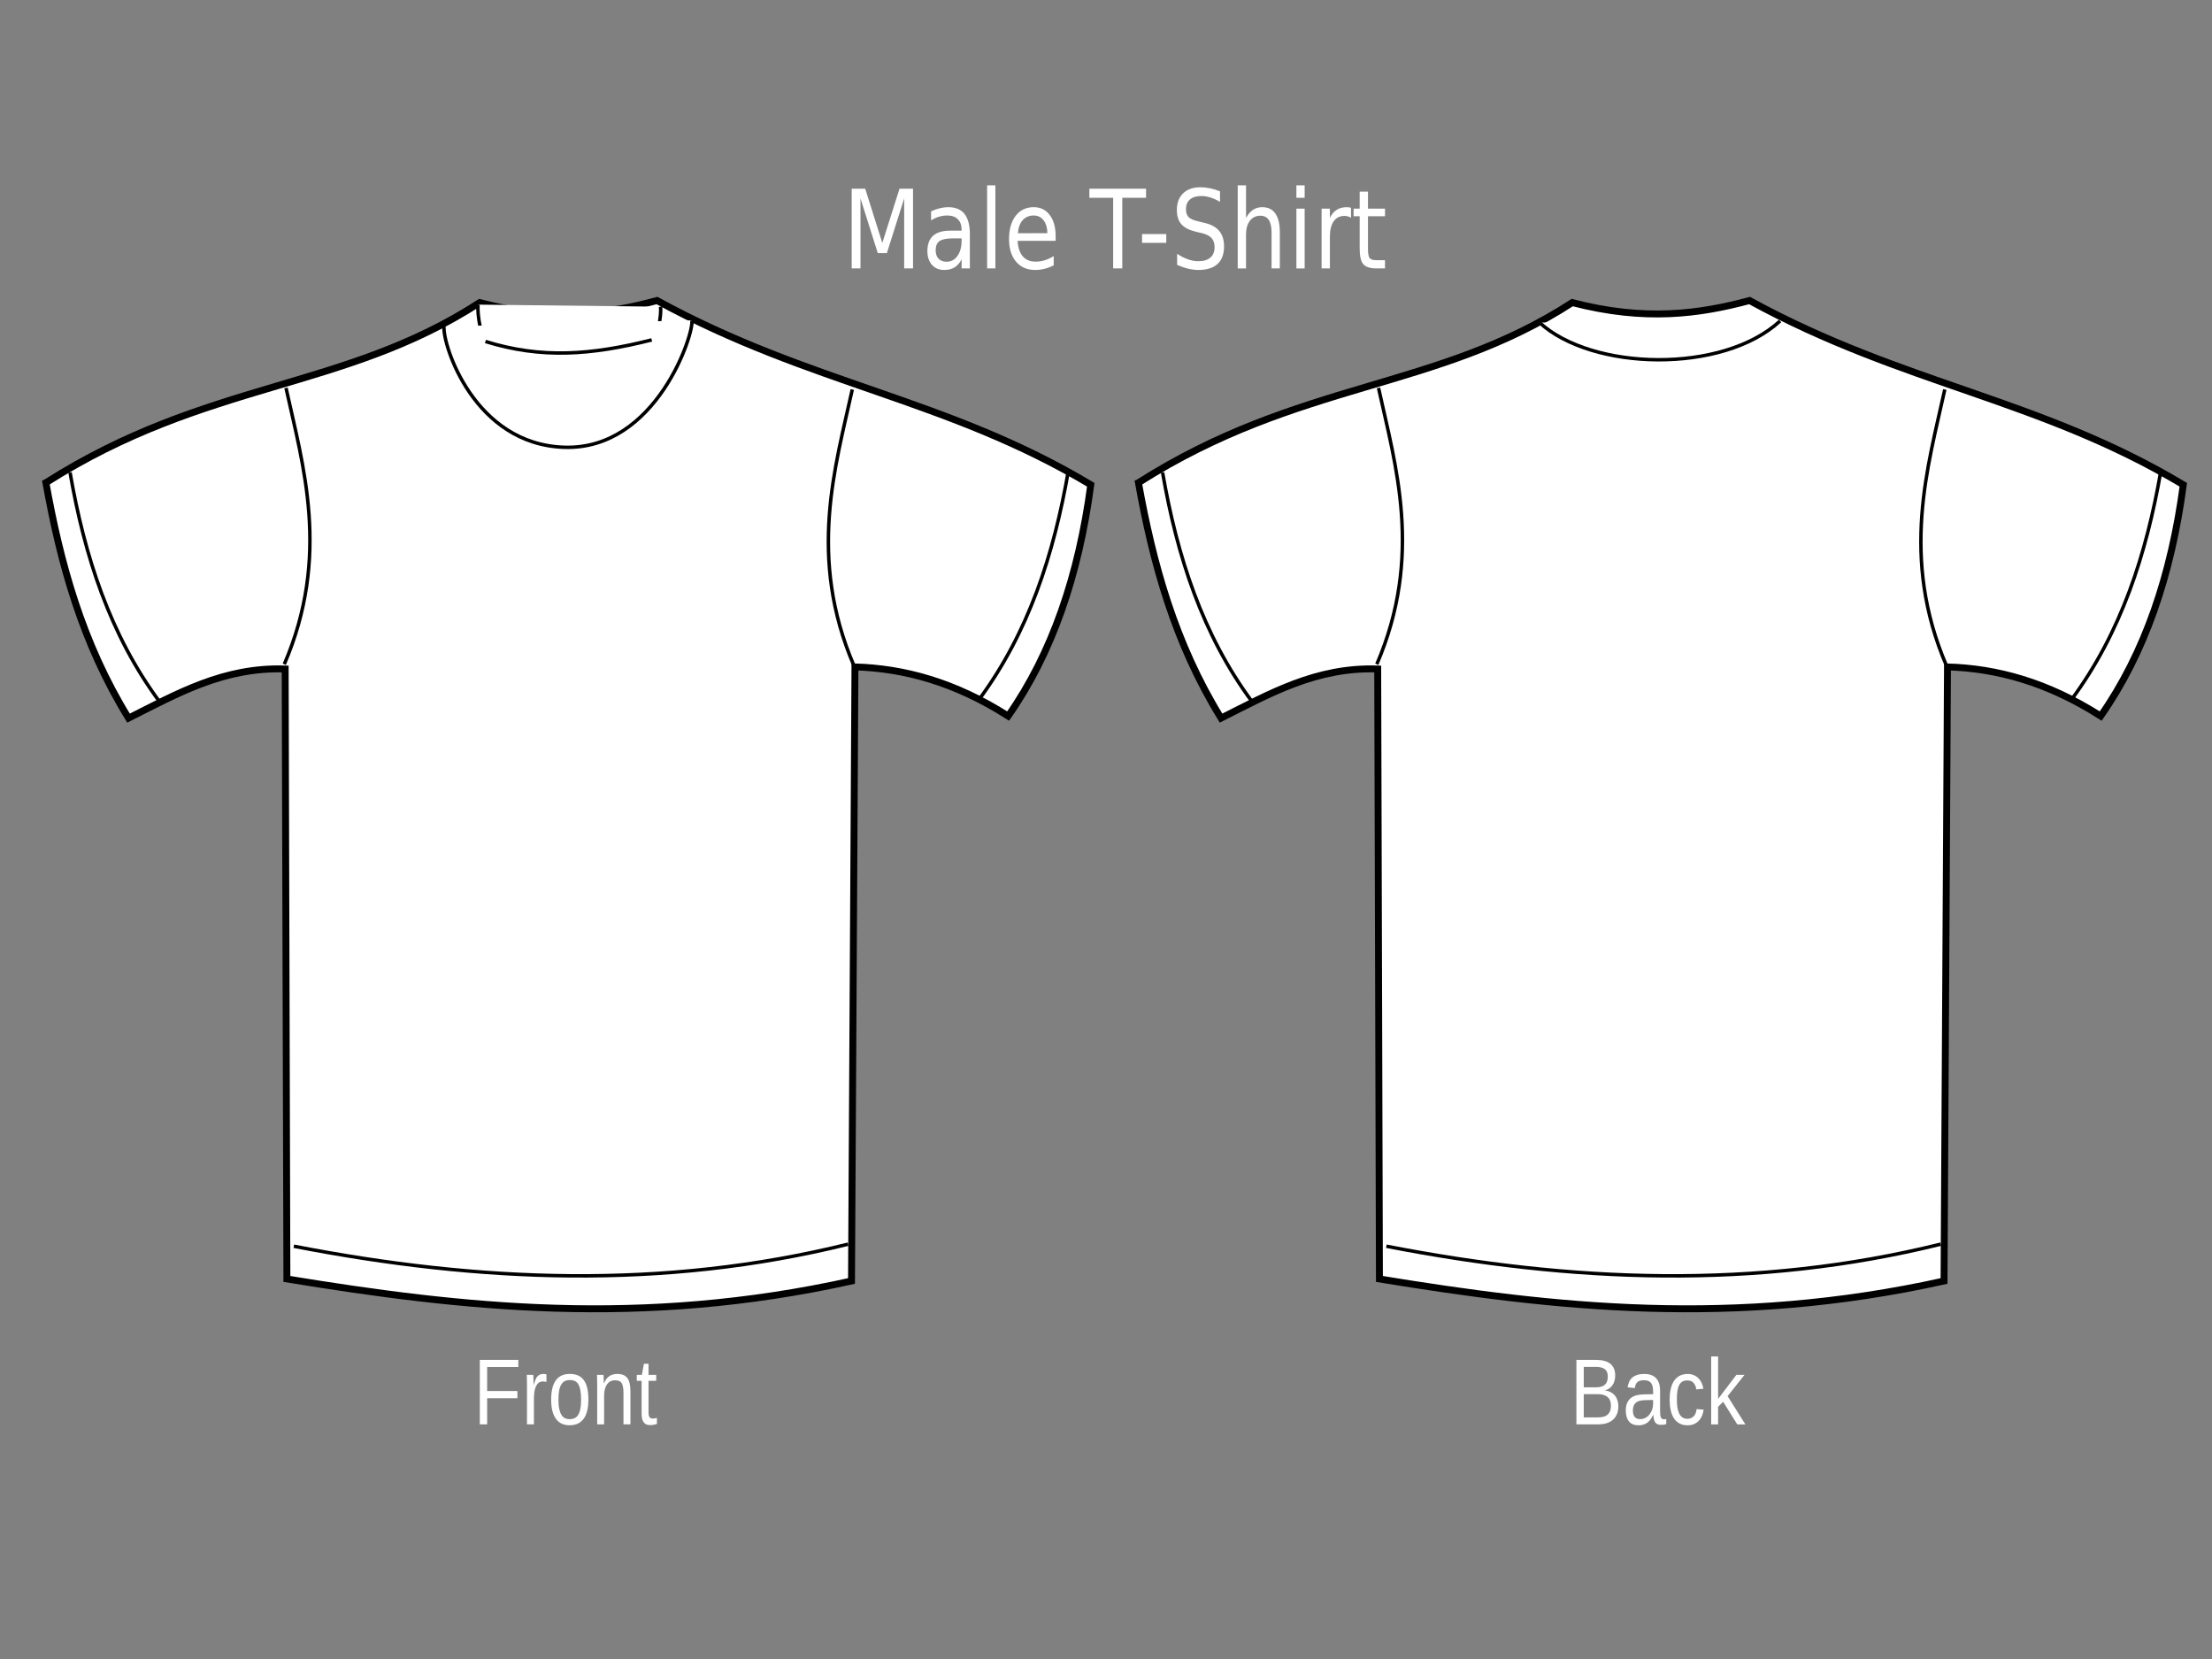 <?xml version="1.0" encoding="UTF-8" standalone="no"?>
<svg width="640" xmlns="http://www.w3.org/2000/svg" height="480">
 <rect width="100%" height="100%" fill="#808080" stroke="none"/>
 <g id="layer1">
  <g fill="#fff">
   <g stroke="#000" fill-rule="evenodd">
    <g id="g3219">
     <path id="path2427" stroke-width="2" d="m13.296 139.66c46.499-29.605 86.194-26.608 125.5-52.116 21.088 5.494 36.786 3.298 51.298-0.592 44.524 24.375 83.671 28.284 125.5 53.301-3.477 26.122-11.134 48.694-23.906 66.922-15.495-9.875-30.156-13.799-44.325-14.214l-0.996 177.67c-61.044 13.52-112.78 7.678-163.36-0.592l-0.498-176.48c-17.808-0.615-31.357 7.21-45.321 14.214-13.43-21.774-19.705-44.764-23.906-68.107z"/>
     <path id="path3199" d="m20.268 136.7c4.209 24.29 11.561 46.975 25.898 66.33"/>
     <path id="path3203" d="m85.013 360.57c53.456 10.405 106.91 12.639 160.37-0.592"/>
     <path id="path3205" d="m138.3 88.141c-0.434 5.253 3.216 28.774 26.396 30.204 22.683 1.399 27.129-26.069 26.396-29.612"/>
     <path id="path3207" d="m128.46 94.471c-0.434 5.253 8.693 34.15 34.862 34.942 26.667 0.807 37.587-33.176 36.855-36.718"/>
     <path id="path3209" d="m140.45 98.801c16.226 5.047 30.562 3.964 48.114-0.456"/>
     <path id="path3213" d="m82.751 112.24c4.895 22.339 12.995 48.561-0.498 79.951"/>
     <path id="path3215" d="m246.59 112.69c-4.895 22.339-12.995 48.561 0.498 79.951"/>
     <path id="path3217" d="m309.13 136.11c-4.209 24.29-11.561 46.975-25.898 66.33"/>
    </g>
    <g id="g3272">
     <path id="path3274" stroke-width="2" d="m329.4 139.66c46.499-29.605 86.194-26.608 125.5-52.116 21.088 5.494 36.786 3.298 51.298-0.592 44.524 24.375 83.671 28.284 125.5 53.301-3.477 26.122-11.134 48.694-23.906 66.922-15.495-9.875-30.156-13.799-44.325-14.214l-0.996 177.67c-61.044 13.52-112.78 7.678-163.36-0.592l-0.498-176.48c-17.808-0.615-31.357 7.21-45.321 14.214-13.43-21.774-19.705-44.764-23.906-68.107z"/>
     <path id="path3276" d="m336.37 136.7c4.209 24.29 11.561 46.975 25.898 66.33"/>
     <path id="path3278" d="m401.12 360.57c53.456 10.405 106.91 12.639 160.37-0.592"/>
     <path id="path3284" d="m445.43 93.327c15.218 13.991 53.036 14.859 69.596-0.456"/>
     <path id="path3286" d="m398.85 112.24c4.895 22.339 12.995 48.561-0.498 79.951"/>
     <path id="path3288" d="m562.69 112.69c-4.895 22.339-12.995 48.561 0.498 79.951"/>
     <path id="path3290" d="m625.23 136.11c-4.209 24.29-11.561 46.975-25.898 66.33"/>
    </g>
   </g>
   <path id="text3455" d="m246.42 54.595h3.91l4.95 15.695 4.976-15.695h3.91v23.064h-2.559v-20.252l-5.002 15.819h-2.637l-5.002-15.819v20.252h-2.546v-23.064m29.425 14.367c-1.931 0-3.269 0.263-4.014 0.788-0.745 0.525-1.117 1.421-1.117 2.688 0 1.009 0.277 1.813 0.831 2.41 0.563 0.587 1.325 0.881 2.286 0.881 1.325 0 2.386-0.556 3.183-1.668 0.805-1.123 1.208-2.611 1.208-4.465v-0.633h-2.377m4.768-1.174v9.871h-2.39v-2.626c-0.546 1.05-1.226 1.828-2.04 2.333-0.814 0.494-1.81 0.742-2.988 0.742-1.49 0-2.676-0.494-3.56-1.483-0.875-0.999-1.312-2.333-1.312-4.001 0-1.946 0.546-3.414 1.637-4.403 1.1-0.989 2.737-1.483 4.911-1.483h3.352v-0.278c0-1.308-0.364-2.317-1.091-3.028-0.719-0.721-1.732-1.081-3.04-1.081-0.831 0-1.641 0.118-2.429 0.355-0.788 0.237-1.546 0.592-2.273 1.066v-2.626c0.875-0.402 1.723-0.7 2.546-0.896 0.823-0.206 1.624-0.309 2.403-0.309 2.104 0 3.676 0.649 4.716 1.946 1.039 1.298 1.559 3.265 1.559 5.901m4.989-14.166h2.39v24.037h-2.39v-24.037m19.824 14.676v1.39h-10.99c0.104 1.957 0.598 3.45 1.481 4.48 0.892 1.02 2.131 1.529 3.715 1.529 0.918 0 1.806-0.134 2.663-0.402 0.866-0.268 1.723-0.669 2.572-1.205v2.688c-0.857 0.433-1.736 0.762-2.637 0.989-0.901 0.227-1.814 0.34-2.741 0.34-2.321 0-4.162-0.803-5.521-2.41-1.351-1.607-2.027-3.78-2.027-6.519 0-2.832 0.641-5.077 1.923-6.735 1.29-1.668 3.027-2.503 5.209-2.503 1.957 0 3.503 0.752 4.638 2.255 1.143 1.493 1.715 3.527 1.715 6.102m-2.39-0.834c-0.017-1.555-0.385-2.796-1.104-3.723-0.71-0.927-1.654-1.39-2.832-1.39-1.334 0-2.403 0.448-3.209 1.344-0.797 0.896-1.256 2.158-1.377 3.785l8.522-0.015m12.147-12.868h16.408v2.626h-6.885v20.438h-2.637v-20.438h-6.885v-2.626m15.251 13.131h7.002v2.534h-7.002v-2.534m22.552-12.374v3.043c-0.996-0.566-1.936-0.989-2.819-1.267-0.883-0.278-1.736-0.417-2.559-0.417-1.429 0-2.533 0.33-3.313 0.989-0.771 0.659-1.156 1.596-1.156 2.812 0 1.02 0.255 1.792 0.766 2.317 0.52 0.515 1.498 0.932 2.936 1.251l1.585 0.386c1.957 0.443 3.399 1.226 4.326 2.348 0.935 1.112 1.403 2.606 1.403 4.48-0 2.235-0.632 3.929-1.897 5.082-1.256 1.153-3.1 1.73-5.534 1.73-0.918 0-1.897-0.124-2.936-0.371-1.031-0.247-2.1-0.613-3.209-1.097v-3.213c1.065 0.711 2.109 1.246 3.131 1.607 1.022 0.36 2.027 0.541 3.014 0.541 1.498 0 2.655-0.35 3.469-1.05 0.814-0.7 1.221-1.699 1.221-2.997 0-1.133-0.294-2.018-0.883-2.657-0.58-0.639-1.537-1.117-2.871-1.437l-1.598-0.371c-1.957-0.463-3.373-1.19-4.248-2.178-0.875-0.989-1.312-2.364-1.312-4.125 0-2.039 0.602-3.646 1.806-4.82 1.212-1.174 2.88-1.761 5.002-1.761 0.909 0 1.836 0.098 2.78 0.294 0.944 0.196 1.91 0.489 2.897 0.881m17.304 11.864v10.443h-2.39v-10.35c0-1.637-0.269-2.863-0.805-3.677-0.537-0.814-1.343-1.22-2.416-1.22-1.29 0-2.308 0.489-3.053 1.468-0.745 0.978-1.117 2.312-1.117 4.001v9.779h-2.403v-24.037h2.403v9.423c0.572-1.04 1.243-1.818 2.014-2.333 0.779-0.515 1.676-0.772 2.689-0.772 1.671 0 2.936 0.618 3.793 1.854 0.857 1.226 1.286 3.033 1.286 5.422m4.794-6.859h2.39v17.302h-2.39v-17.302m0-6.735h2.39v3.599h-2.39v-3.599m15.81 9.392c-0.268-0.185-0.563-0.319-0.883-0.402-0.312-0.093-0.658-0.139-1.039-0.139-1.351 0-2.39 0.525-3.118 1.576-0.719 1.04-1.078 2.539-1.078 4.495v9.114h-2.403v-17.302h2.403v2.688c0.502-1.05 1.156-1.828 1.962-2.333 0.805-0.515 1.784-0.772 2.936-0.772 0.165 0 0.346 0.015 0.546 0.046 0.199 0.021 0.42 0.057 0.663 0.108l0.013 2.92m4.898-7.569v4.912h4.924v2.209h-4.924v9.392c0 1.411 0.16 2.317 0.481 2.719 0.329 0.402 0.992 0.602 1.988 0.602h2.455v2.379h-2.455c-1.845 0-3.118-0.407-3.819-1.22-0.702-0.824-1.052-2.317-1.052-4.48v-9.392h-1.754v-2.209h1.754v-4.912h2.403"/>
   <path id="text3463" d="m140.95 395.52v6.938h8.752v2.092h-8.752v7.561h-2.127v-18.657h11.146v2.066h-9.02m11.525 16.591v-10.99c0-0.3-0.004-0.605-0.011-0.914 0-0.318-0.004-0.622-0.011-0.914-0.007-0.291-0.015-0.565-0.022-0.821-0.007-0.256-0.015-0.485-0.022-0.689h1.893c0.007 0.203 0.015 0.437 0.022 0.702 0.015 0.256 0.026 0.521 0.033 0.794 0.015 0.274 0.022 0.539 0.022 0.794 0.007 0.247 0.011 0.459 0.011 0.636h0.045c0.141-0.547 0.289-1.02 0.445-1.417 0.163-0.406 0.353-0.737 0.568-0.993 0.215-0.265 0.471-0.459 0.768-0.583 0.297-0.132 0.657-0.199 1.08-0.199 0.163 0 0.319 0.018 0.468 0.053 0.148 0.027 0.263 0.053 0.345 0.079v2.185c-0.134-0.044-0.29-0.075-0.468-0.093-0.178-0.026-0.379-0.04-0.601-0.04-0.46 0-0.854 0.124-1.18 0.371-0.319 0.247-0.583 0.591-0.791 1.033-0.2 0.433-0.349 0.953-0.445 1.562-0.096 0.6-0.145 1.258-0.145 1.973v7.468h-2.004m17.761-7.177c-0 2.507-0.464 4.374-1.392 5.601-0.928 1.227-2.275 1.841-4.042 1.841-0.839 0-1.589-0.15-2.249-0.45-0.661-0.3-1.221-0.759-1.681-1.377-0.453-0.618-0.802-1.39-1.047-2.317-0.238-0.936-0.356-2.035-0.356-3.297 0-4.943 1.8-7.415 5.401-7.415 0.935 0 1.741 0.155 2.416 0.463 0.683 0.309 1.24 0.772 1.67 1.39 0.438 0.618 0.761 1.39 0.969 2.317 0.208 0.927 0.312 2.008 0.312 3.244m-2.105 0c0-1.112-0.074-2.03-0.223-2.754-0.141-0.724-0.353-1.302-0.635-1.735-0.275-0.433-0.612-0.733-1.013-0.9-0.401-0.176-0.854-0.265-1.359-0.265-0.512 0-0.976 0.093-1.392 0.278-0.408 0.177-0.757 0.486-1.047 0.927-0.29 0.433-0.512 1.011-0.668 1.735-0.148 0.724-0.223 1.629-0.223 2.714 0 1.112 0.082 2.035 0.245 2.767 0.163 0.724 0.386 1.302 0.668 1.735 0.29 0.433 0.627 0.737 1.013 0.914 0.393 0.177 0.82 0.265 1.281 0.265 0.512 0 0.976-0.084 1.392-0.252 0.416-0.177 0.768-0.481 1.058-0.914 0.29-0.433 0.512-1.015 0.668-1.748 0.156-0.733 0.234-1.655 0.234-2.767m12.26 7.177v-9.083c-0-0.697-0.045-1.28-0.134-1.748-0.082-0.468-0.219-0.843-0.412-1.125-0.193-0.291-0.449-0.494-0.768-0.609-0.312-0.124-0.702-0.185-1.169-0.185-0.475 0-0.906 0.102-1.292 0.305-0.379 0.194-0.705 0.481-0.98 0.861-0.267 0.371-0.475 0.834-0.624 1.39-0.148 0.547-0.223 1.178-0.223 1.893v8.302h-2.004v-11.268c0-0.3-0.004-0.614-0.011-0.94 0-0.335-0.004-0.649-0.011-0.94-0.007-0.3-0.015-0.556-0.022-0.768-0.007-0.212-0.015-0.349-0.022-0.41h1.893c0.007 0.044 0.015 0.163 0.022 0.358 0.007 0.194 0.015 0.419 0.022 0.675 0.015 0.247 0.026 0.503 0.033 0.768 0.007 0.256 0.011 0.472 0.011 0.649h0.033c0.193-0.415 0.405-0.79 0.635-1.125 0.23-0.335 0.497-0.618 0.802-0.847 0.304-0.238 0.653-0.419 1.047-0.543 0.393-0.132 0.85-0.199 1.37-0.199 0.668 0 1.243 0.097 1.726 0.291 0.483 0.194 0.88 0.494 1.191 0.9 0.312 0.406 0.538 0.931 0.679 1.576 0.148 0.636 0.223 1.395 0.223 2.277v9.547h-2.015m9.676-0.106c-0.304 0.097-0.616 0.172-0.935 0.225-0.312 0.062-0.676 0.093-1.091 0.093-1.603 0-2.405-1.081-2.405-3.244v-9.56h-1.392v-1.735h1.47l0.59-3.204h1.336v3.204h2.227v1.735h-2.227v9.044c0 0.689 0.093 1.174 0.278 1.456 0.193 0.274 0.523 0.41 0.991 0.41 0.193 0 0.379-0.018 0.557-0.053 0.186-0.035 0.386-0.079 0.601-0.132v1.761"/>
   <path id="text3467" d="m468.24 406.86c0 0.945-0.156 1.752-0.468 2.423-0.312 0.662-0.731 1.205-1.258 1.629-0.527 0.415-1.139 0.719-1.837 0.914-0.698 0.194-1.433 0.291-2.205 0.291h-6.369v-18.657h5.701c0.869 0 1.644 0.088 2.327 0.265 0.683 0.168 1.262 0.437 1.737 0.808 0.475 0.371 0.835 0.843 1.08 1.417 0.252 0.565 0.379 1.245 0.379 2.039 0 0.521-0.063 1.011-0.189 1.47-0.119 0.459-0.304 0.878-0.557 1.258-0.245 0.371-0.557 0.693-0.935 0.967-0.371 0.265-0.805 0.464-1.303 0.596 0.631 0.088 1.188 0.26 1.67 0.516 0.49 0.256 0.898 0.583 1.225 0.98 0.327 0.397 0.575 0.861 0.746 1.39 0.171 0.521 0.256 1.086 0.256 1.695m-3.051-8.567c0-1.006-0.29-1.726-0.869-2.158-0.579-0.432-1.418-0.649-2.517-0.649h-3.574v5.906h3.574c0.624 0 1.151-0.071 1.581-0.212 0.431-0.15 0.779-0.358 1.047-0.622 0.267-0.274 0.46-0.6 0.579-0.98s0.178-0.808 0.178-1.284m0.902 8.368c0-0.591-0.093-1.095-0.278-1.51-0.178-0.415-0.438-0.755-0.78-1.02-0.341-0.265-0.753-0.459-1.236-0.583-0.475-0.124-1.01-0.185-1.603-0.185h-3.964v6.727h4.131c0.542 0 1.039-0.053 1.492-0.159 0.46-0.106 0.854-0.291 1.18-0.556 0.334-0.265 0.594-0.618 0.78-1.059 0.186-0.441 0.278-0.993 0.278-1.655m7.939 5.72c-1.21 0-2.119-0.38-2.728-1.139-0.609-0.759-0.913-1.801-0.913-3.125 0-0.945 0.148-1.717 0.445-2.317 0.304-0.609 0.698-1.086 1.18-1.43 0.49-0.344 1.047-0.583 1.67-0.715 0.624-0.132 1.258-0.207 1.904-0.225l2.706-0.053v-0.781c0-0.591-0.052-1.095-0.156-1.51-0.104-0.415-0.264-0.75-0.479-1.006-0.215-0.256-0.486-0.441-0.813-0.556-0.319-0.124-0.698-0.185-1.136-0.185-0.386 0-0.735 0.035-1.047 0.106-0.312 0.062-0.583 0.181-0.813 0.358-0.23 0.168-0.416 0.402-0.557 0.702-0.141 0.291-0.234 0.662-0.278 1.112l-2.093-0.225c0.074-0.565 0.215-1.081 0.423-1.549 0.208-0.477 0.501-0.887 0.88-1.231 0.386-0.344 0.865-0.609 1.436-0.794 0.579-0.194 1.277-0.291 2.093-0.291 1.514 0 2.654 0.415 3.418 1.245 0.765 0.821 1.147 2.013 1.147 3.575v6.17c0 0.706 0.078 1.24 0.234 1.602 0.156 0.353 0.453 0.53 0.891 0.53 0.111 0 0.223-0.009 0.334-0.026 0.111-0.018 0.219-0.04 0.323-0.066v1.483c-0.252 0.071-0.505 0.124-0.757 0.159-0.245 0.035-0.508 0.053-0.791 0.053-0.379 0-0.705-0.057-0.98-0.172-0.267-0.124-0.486-0.305-0.657-0.543-0.171-0.247-0.301-0.547-0.39-0.9-0.089-0.362-0.145-0.781-0.167-1.258h-0.067c-0.215 0.459-0.453 0.874-0.713 1.245-0.252 0.371-0.549 0.689-0.891 0.953-0.341 0.256-0.731 0.455-1.169 0.596-0.431 0.141-0.928 0.212-1.492 0.212m0.457-1.788c0.638 0 1.195-0.137 1.67-0.41 0.483-0.282 0.88-0.64 1.192-1.073 0.319-0.433 0.557-0.905 0.713-1.417 0.156-0.512 0.234-1.002 0.234-1.47v-1.179l-2.194 0.053c-0.49 0.009-0.958 0.053-1.403 0.132-0.438 0.071-0.824 0.216-1.158 0.437-0.334 0.221-0.601 0.53-0.802 0.927-0.193 0.397-0.29 0.918-0.29 1.562 0 0.777 0.174 1.377 0.523 1.801 0.356 0.424 0.861 0.636 1.514 0.636m10.69-5.707c0 0.821 0.048 1.576 0.145 2.264 0.104 0.689 0.275 1.284 0.512 1.788 0.238 0.494 0.549 0.878 0.935 1.152 0.393 0.274 0.876 0.41 1.448 0.41 0.713 0 1.306-0.23 1.782-0.689 0.483-0.459 0.779-1.165 0.891-2.119l2.027 0.159c-0.067 0.591-0.212 1.161-0.434 1.708-0.223 0.547-0.527 1.028-0.913 1.443-0.379 0.415-0.843 0.75-1.392 1.006-0.549 0.247-1.184 0.371-1.904 0.371-0.943 0-1.744-0.19-2.405-0.569-0.661-0.38-1.199-0.9-1.615-1.562-0.408-0.671-0.705-1.456-0.891-2.357-0.186-0.909-0.278-1.893-0.278-2.953 0-0.962 0.067-1.81 0.2-2.542 0.134-0.742 0.319-1.386 0.557-1.933 0.245-0.556 0.531-1.02 0.857-1.39 0.327-0.38 0.679-0.68 1.058-0.9 0.386-0.23 0.791-0.393 1.214-0.49 0.423-0.106 0.85-0.159 1.281-0.159 0.676 0 1.277 0.11 1.804 0.331 0.527 0.221 0.98 0.525 1.359 0.914 0.386 0.38 0.698 0.83 0.935 1.351 0.238 0.521 0.405 1.081 0.501 1.682l-2.06 0.185c-0.104-0.794-0.367-1.426-0.791-1.893-0.423-0.468-1.024-0.702-1.804-0.702-0.572 0-1.05 0.115-1.437 0.344-0.379 0.221-0.687 0.561-0.924 1.02-0.238 0.45-0.408 1.02-0.512 1.708-0.097 0.689-0.145 1.496-0.145 2.423m17.471 7.23l-4.075-6.541-1.47 1.443v5.098h-2.004v-19.65h2.004v12.275l5.289-6.952h2.349l-4.888 6.157 5.144 8.17h-2.349"/>
  </g>
 </g>
</svg>
